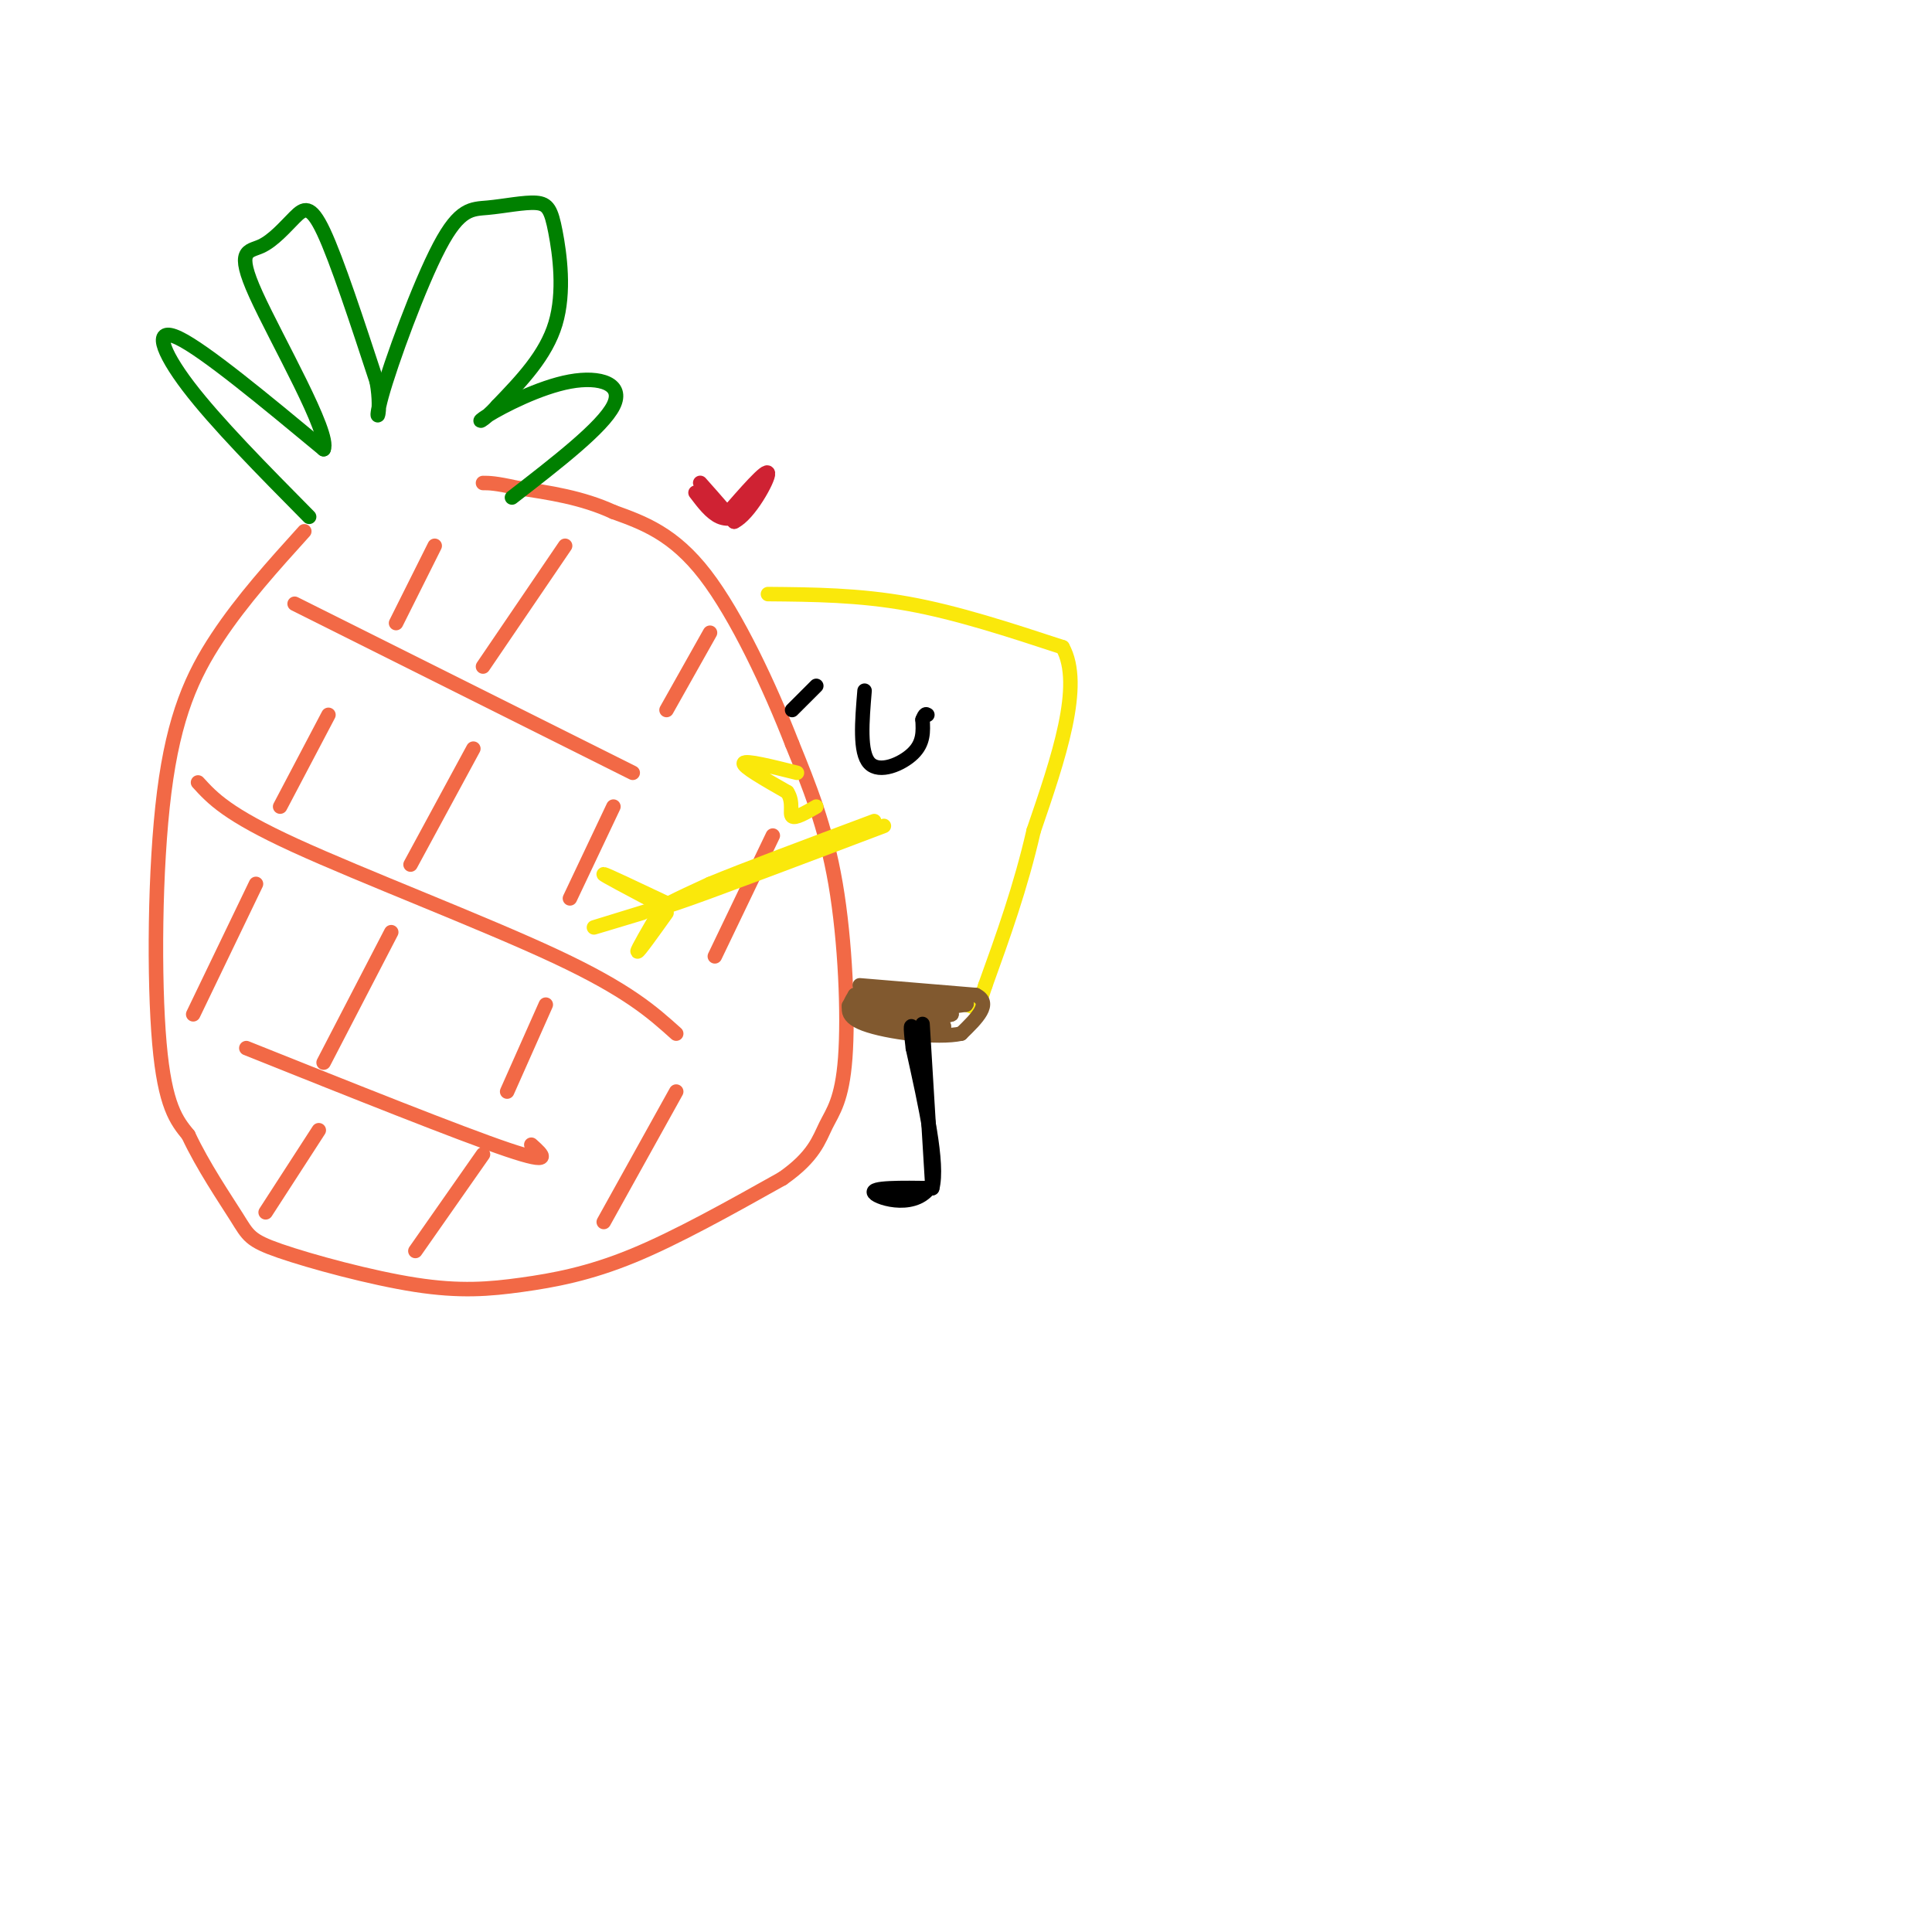 <svg viewBox='0 0 400 400' version='1.1' xmlns='http://www.w3.org/2000/svg' xmlns:xlink='http://www.w3.org/1999/xlink'><g fill='none' stroke='rgb(242,105,70)' stroke-width='3' stroke-linecap='round' stroke-linejoin='round'><path d='M63,110c-6.429,7.113 -12.857,14.226 -18,22c-5.143,7.774 -9.000,16.208 -11,32c-2.000,15.792 -2.143,38.940 -1,52c1.143,13.060 3.571,16.030 6,19'/><path d='M39,235c3.026,6.476 7.590,13.164 10,17c2.410,3.836 2.665,4.818 9,7c6.335,2.182 18.750,5.564 28,7c9.250,1.436 15.337,0.925 22,0c6.663,-0.925 13.904,-2.264 23,-6c9.096,-3.736 20.048,-9.868 31,-16'/><path d='M162,244c6.589,-4.600 7.560,-8.099 9,-11c1.440,-2.901 3.349,-5.204 4,-14c0.651,-8.796 0.043,-24.085 -2,-36c-2.043,-11.915 -5.522,-20.458 -9,-29'/><path d='M164,154c-4.556,-11.711 -11.444,-26.489 -18,-35c-6.556,-8.511 -12.778,-10.756 -19,-13'/><path d='M127,106c-6.500,-3.000 -13.250,-4.000 -20,-5'/><path d='M107,101c-4.500,-1.000 -5.750,-1.000 -7,-1'/></g>
<g fill='none' stroke='rgb(0,128,0)' stroke-width='3' stroke-linecap='round' stroke-linejoin='round'><path d='M64,107c-9.667,-9.778 -19.333,-19.556 -25,-27c-5.667,-7.444 -7.333,-12.556 -2,-10c5.333,2.556 17.667,12.778 30,23'/><path d='M67,93c1.507,-3.167 -9.726,-22.583 -14,-32c-4.274,-9.417 -1.589,-8.833 1,-10c2.589,-1.167 5.082,-4.083 7,-6c1.918,-1.917 3.262,-2.833 6,3c2.738,5.833 6.869,18.417 11,31'/><path d='M78,79c1.323,7.233 -0.870,9.816 1,3c1.870,-6.816 7.802,-23.030 12,-31c4.198,-7.970 6.661,-7.696 10,-8c3.339,-0.304 7.555,-1.184 10,-1c2.445,0.184 3.120,1.434 4,6c0.880,4.566 1.966,12.447 0,19c-1.966,6.553 -6.983,11.776 -12,17'/><path d='M103,84c-3.129,3.526 -4.952,3.842 -2,2c2.952,-1.842 10.679,-5.842 17,-7c6.321,-1.158 11.234,0.526 9,5c-2.234,4.474 -11.617,11.737 -21,19'/></g>
<g fill='none' stroke='rgb(242,105,70)' stroke-width='3' stroke-linecap='round' stroke-linejoin='round'><path d='M61,125c0.000,0.000 70.000,35.000 70,35'/><path d='M41,162c3.000,3.289 6.000,6.578 20,13c14.000,6.422 39.000,15.978 54,23c15.000,7.022 20.000,11.511 25,16'/><path d='M51,217c22.083,8.833 44.167,17.667 54,21c9.833,3.333 7.417,1.167 5,-1'/><path d='M117,113c0.000,0.000 -17.000,25.000 -17,25'/><path d='M147,131c0.000,0.000 -9.000,16.000 -9,16'/><path d='M98,155c0.000,0.000 -13.000,24.000 -13,24'/><path d='M127,167c0.000,0.000 -9.000,19.000 -9,19'/><path d='M81,193c0.000,0.000 -14.000,27.000 -14,27'/><path d='M113,208c0.000,0.000 -8.000,18.000 -8,18'/><path d='M66,234c0.000,0.000 -11.000,17.000 -11,17'/><path d='M100,239c0.000,0.000 -14.000,20.000 -14,20'/><path d='M90,113c0.000,0.000 -8.000,16.000 -8,16'/><path d='M68,148c0.000,0.000 -10.000,19.000 -10,19'/><path d='M53,183c0.000,0.000 -13.000,27.000 -13,27'/><path d='M160,173c0.000,0.000 -12.000,25.000 -12,25'/><path d='M140,226c0.000,0.000 -15.000,27.000 -15,27'/></g>
<g fill='none' stroke='rgb(250,232,11)' stroke-width='3' stroke-linecap='round' stroke-linejoin='round'><path d='M159,123c9.417,0.083 18.833,0.167 29,2c10.167,1.833 21.083,5.417 32,9'/><path d='M220,134c4.333,7.833 -0.833,22.917 -6,38'/><path d='M214,172c-2.667,11.667 -6.333,21.833 -10,32'/><path d='M204,204c-1.911,5.867 -1.689,4.533 -4,4c-2.311,-0.533 -7.156,-0.267 -12,0'/><path d='M188,208c-2.833,-0.333 -3.917,-1.167 -5,-2'/><path d='M183,171c-18.500,7.000 -37.000,14.000 -43,16c-6.000,2.000 0.500,-1.000 7,-4'/><path d='M147,183c6.833,-2.833 20.417,-7.917 34,-13'/><path d='M136,187c-5.667,-3.000 -11.333,-6.000 -11,-6c0.333,0.000 6.667,3.000 13,6'/><path d='M133,189c-5.250,1.583 -10.500,3.167 -10,3c0.500,-0.167 6.750,-2.083 13,-4'/><path d='M137,188c-2.583,4.417 -5.167,8.833 -5,9c0.167,0.167 3.083,-3.917 6,-8'/></g>
<g fill='none' stroke='rgb(129,89,47)' stroke-width='3' stroke-linecap='round' stroke-linejoin='round'><path d='M178,204c0.000,0.000 24.000,2.000 24,2'/><path d='M202,206c3.500,1.667 0.250,4.833 -3,8'/><path d='M199,214c-4.822,1.067 -15.378,-0.267 -20,-2c-4.622,-1.733 -3.311,-3.867 -2,-6'/><path d='M177,206c0.507,0.061 2.775,3.212 6,4c3.225,0.788 7.407,-0.788 6,-2c-1.407,-1.212 -8.402,-2.061 -10,-2c-1.598,0.061 2.201,1.030 6,2'/><path d='M185,208c4.356,0.496 12.244,0.735 11,0c-1.244,-0.735 -11.622,-2.444 -15,-2c-3.378,0.444 0.244,3.043 5,4c4.756,0.957 10.644,0.274 11,0c0.356,-0.274 -4.822,-0.137 -10,0'/><path d='M187,210c0.500,-0.333 6.750,-1.167 13,-2'/><path d='M200,208c0.925,-0.609 -3.263,-1.130 -7,0c-3.737,1.130 -7.022,3.911 -5,5c2.022,1.089 9.352,0.485 7,-1c-2.352,-1.485 -14.386,-3.853 -18,-4c-3.614,-0.147 1.193,1.926 6,4'/><path d='M183,212c3.333,0.333 8.667,-0.833 14,-2'/></g>
<g fill='none' stroke='rgb(0,0,0)' stroke-width='3' stroke-linecap='round' stroke-linejoin='round'><path d='M179,143c-0.533,6.400 -1.067,12.800 1,15c2.067,2.200 6.733,0.200 9,-2c2.267,-2.200 2.133,-4.600 2,-7'/><path d='M191,149c0.500,-1.333 0.750,-1.167 1,-1'/><path d='M164,147c0.000,0.000 5.000,-5.000 5,-5'/></g>
<g fill='none' stroke='rgb(207,34,51)' stroke-width='3' stroke-linecap='round' stroke-linejoin='round'><path d='M150,106c-2.667,-3.167 -5.333,-6.333 -5,-6c0.333,0.333 3.667,4.167 7,8'/><path d='M152,108c3.044,-1.378 7.156,-8.822 7,-10c-0.156,-1.178 -4.578,3.911 -9,9'/><path d='M150,107c0.022,-0.156 4.578,-5.044 6,-6c1.422,-0.956 -0.289,2.022 -2,5'/><path d='M154,106c-1.200,1.222 -3.200,1.778 -5,1c-1.800,-0.778 -3.400,-2.889 -5,-5'/></g>
<g fill='none' stroke='rgb(0,0,0)' stroke-width='3' stroke-linecap='round' stroke-linejoin='round'><path d='M191,212c0.000,0.000 2.000,33.000 2,33'/><path d='M193,245c-2.889,5.622 -11.111,3.178 -12,2c-0.889,-1.178 5.556,-1.089 12,-1'/><path d='M193,246c1.333,-5.000 -1.333,-17.000 -4,-29'/><path d='M189,217c-0.667,-5.500 -0.333,-4.750 0,-4'/></g>
<g fill='none' stroke='rgb(250,232,11)' stroke-width='3' stroke-linecap='round' stroke-linejoin='round'><path d='M165,160c-5.333,-1.333 -10.667,-2.667 -11,-2c-0.333,0.667 4.333,3.333 9,6'/><path d='M163,164c1.400,2.133 0.400,4.467 1,5c0.600,0.533 2.800,-0.733 5,-2'/></g>
</svg>